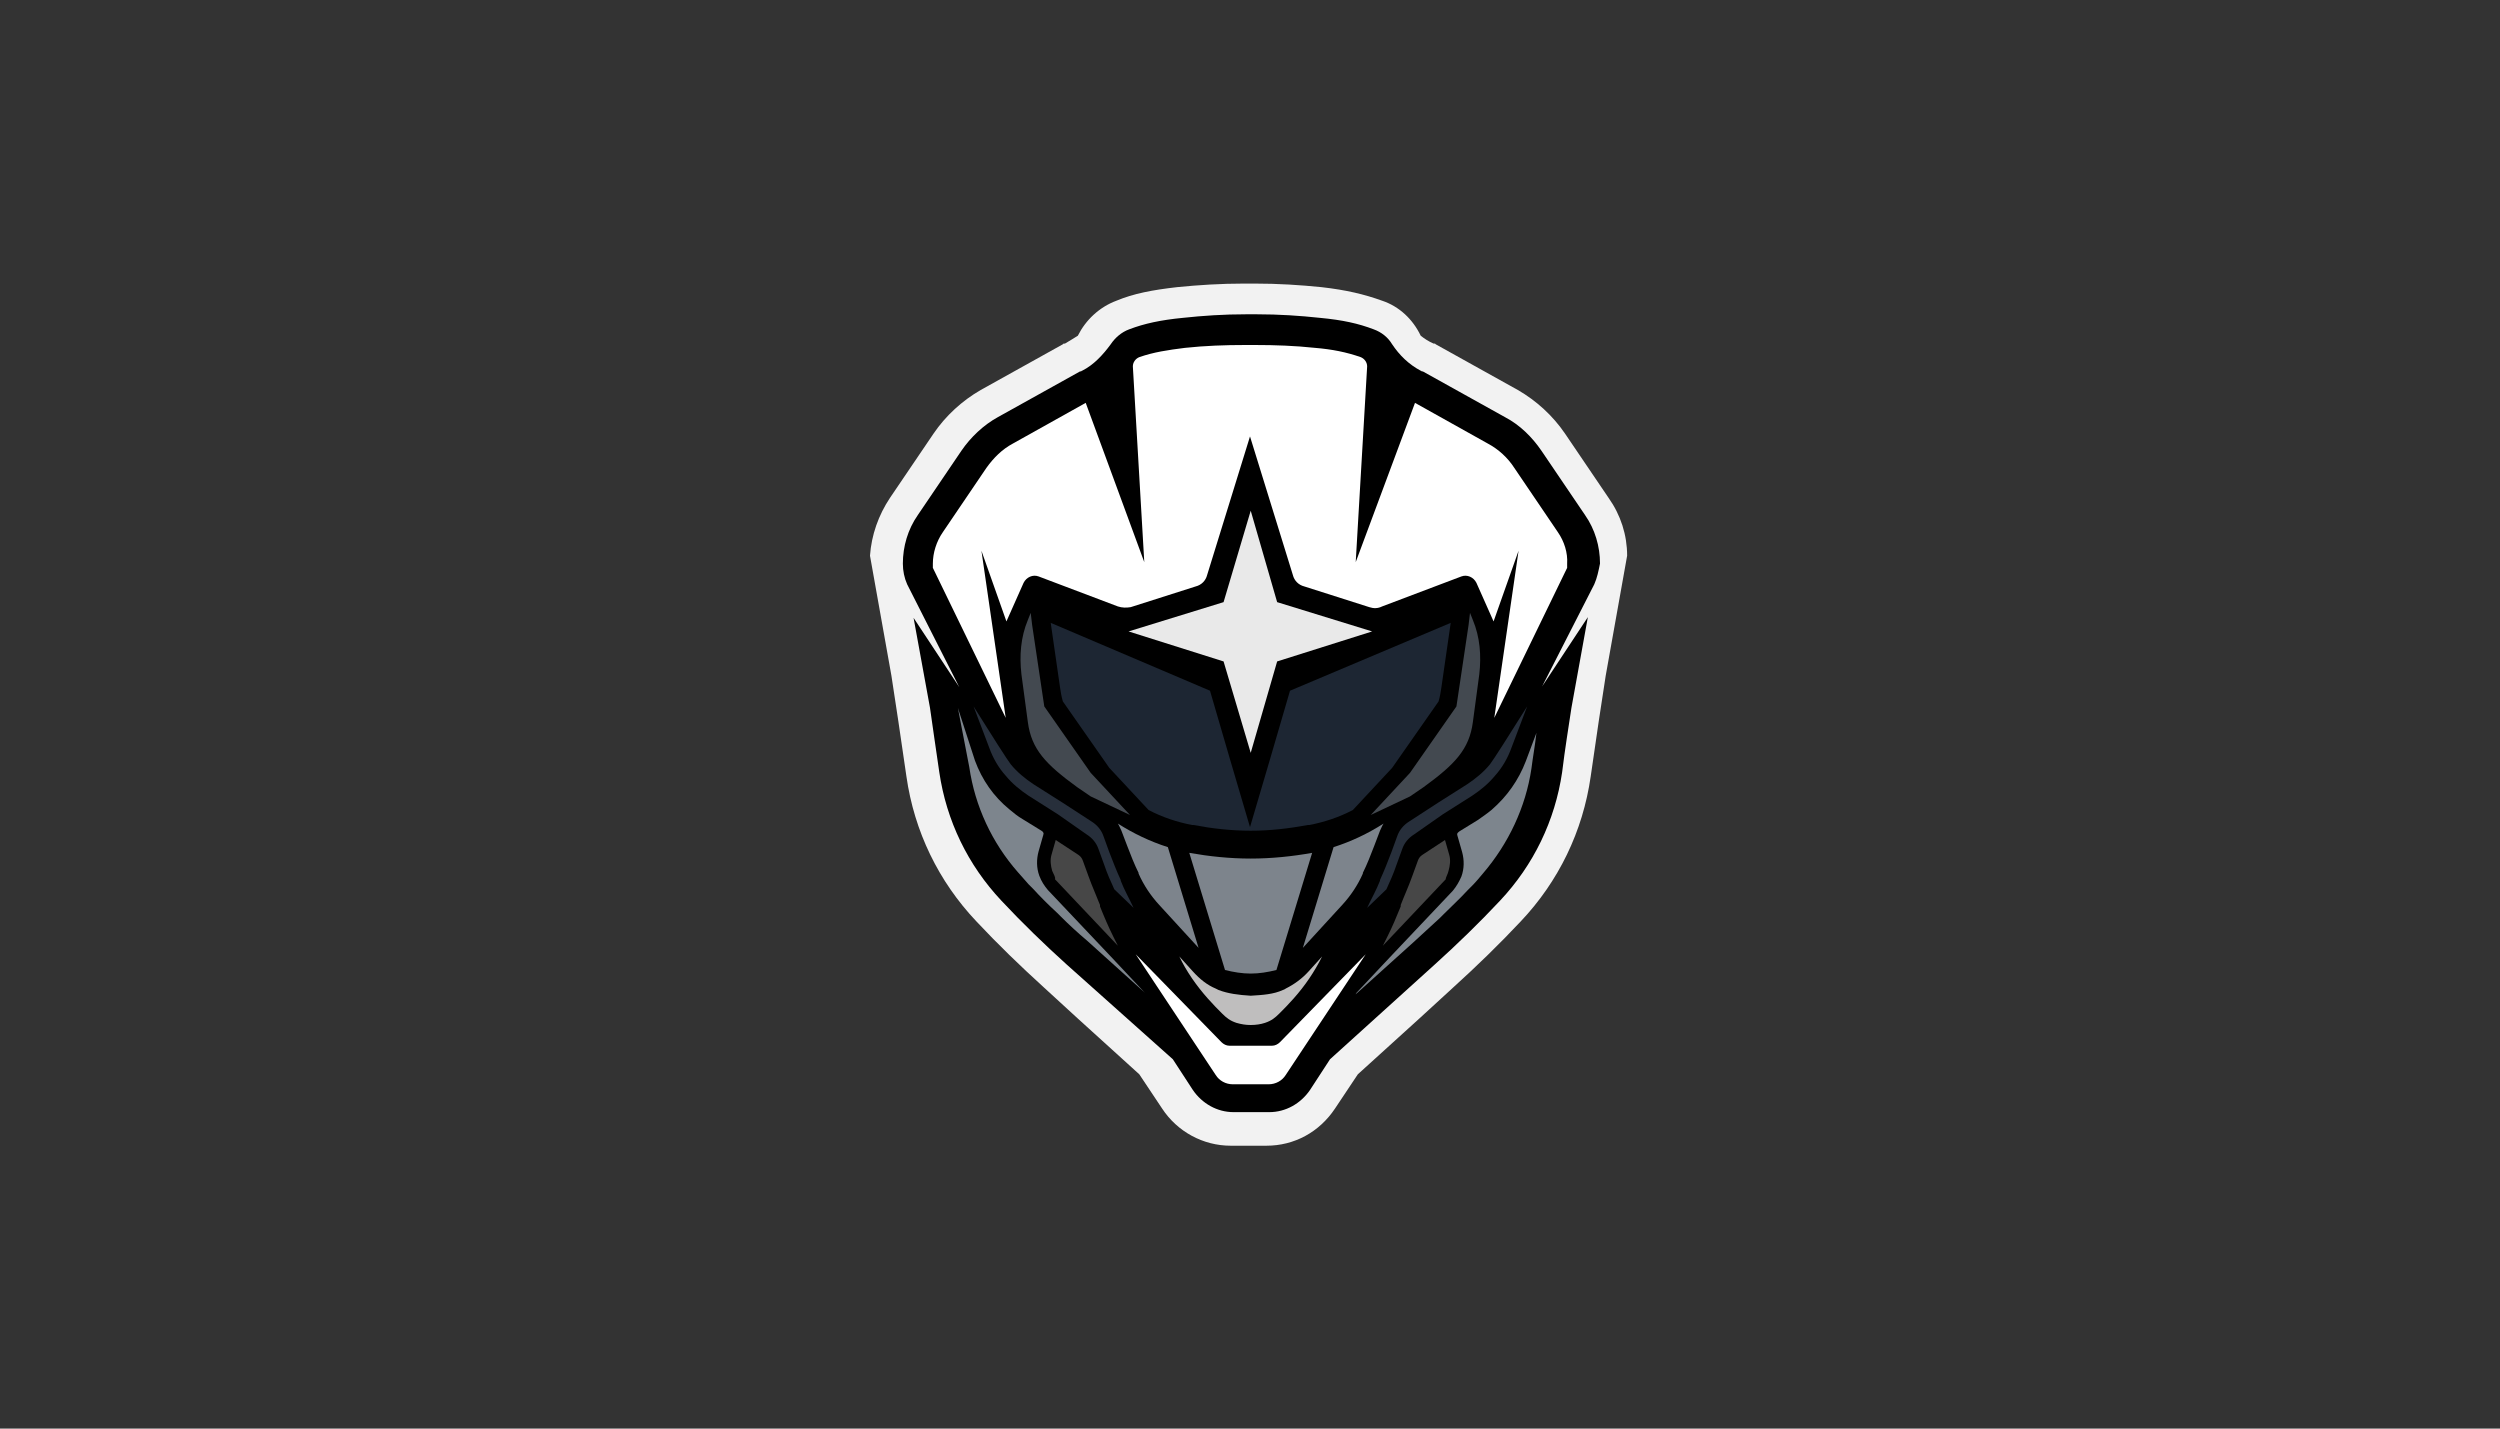<?xml version="1.0" encoding="utf-8"?>
<!-- Generator: Adobe Illustrator 24.0.1, SVG Export Plug-In . SVG Version: 6.00 Build 0)  -->
<svg version="1.1" xmlns="http://www.w3.org/2000/svg" xmlns:xlink="http://www.w3.org/1999/xlink" x="0px" y="0px"
	 viewBox="0 0 350 200" style="enable-background:new 0 0 350 200;" xml:space="preserve">
<rect x="0" y="0" width="350" height="200" fill="#333333" stroke="none"/>
<style type="text/css">
	.st0{fill:#7D858D;}
	.st1{fill:#F2F2F2;}
	.st2{fill:#FFFFFF;}
	.st3{fill:#474747;}
	.st4{fill:#434950;}
	.st5{fill:#7D848C;}
	.st6{fill:#272F3B;}
	.st7{fill:#BFBEBE;}
	.st8{fill:#1D2633;}
	.st9{fill:#E9E9E9;}
	.st10{display:none;}
	.st11{display:inline;}
	.st12{fill:#010101;}
	.st13{fill:#B7B7B7;}
	.st14{display:inline;fill:#7E858E;}
	.st15{display:inline;fill:#FFFFFF;}
	.st16{display:inline;fill:#474747;}
	.st17{display:inline;fill:#444A51;}
	.st18{display:inline;fill:#7E848D;}
	.st19{display:inline;fill:#272F3C;}
	.st20{display:inline;fill:#C0BEBE;}
	.st21{display:inline;fill:#1E2634;}
	.st22{display:inline;fill:#E9E8E9;}
	.st23{fill:#7D868E;}
	.st24{fill:#43494F;}
	.st25{fill:#BFBFBF;}
	.st26{fill:#EAEAEA;}
</style>
<g id="SFG_Helmet">
	<g>
		<path d="M177.6,156.6h-5c-2.6,0-5.1-1.3-6.5-3.5l-2.7-4.2l-14.7-13.2c-3.2-2.9-6.3-5.9-9.2-9c-4.8-5.1-7.9-11.5-9-18.5
			c-0.5-3.3-0.9-6.3-1.3-9l-3-17c-0.5-1.1-0.7-2.2-0.7-3.3c0-2.6,0.8-5.2,2.3-7.4l6.1-9c1.4-2.1,3.3-3.8,5.5-5L151,51
			c1.4-0.7,2.6-1.8,3.6-3.3c0.8-1.1,1.8-2,3.1-2.4c2.2-0.8,4.5-1.3,7.7-1.7c2.8-0.3,5.8-0.5,9-0.5h1.4c3.2,0,6.1,0.2,9,0.5
			c3.2,0.4,5.6,0.9,7.7,1.7c1.2,0.5,2.3,1.3,3.1,2.4c1,1.5,2.2,2.6,3.6,3.3l0.3,0.1l11.5,6.4c2.2,1.2,4.1,3,5.5,5l6.1,9
			c1.5,2.2,2.3,4.7,2.3,7.4c0,1.1-0.2,2.3-0.7,3.3l-0.1,0.1l-3,16.9c-0.4,2.7-0.8,5.7-1.3,8.9c-1,7-4.1,13.4-9,18.5
			c-2.9,3.1-6,6.1-9.2,9l-14.7,13.2l-2.8,4.2C182.7,155.3,180.2,156.6,177.6,156.6z"/>
		<path class="st0" d="M160.2,138.9l-4.7-5l-8.8-9.3c-0.5-0.6-0.9-1.2-1.2-2c-0.4-1.1-0.4-2.3-0.1-3.4l0.6-2.1c0,0,0.1-0.3,0.1-0.4
			c0-0.1-0.1-0.3-0.3-0.4l-2.6-1.6c-0.7-0.4-1.3-0.9-1.9-1.4c-2.2-1.8-3.8-4.1-4.8-6.8l-2.4-7.4l1.6,8.3c0.8,5.5,3.2,10.6,6.8,14.7
			c0.5,0.6,1,1.1,1.5,1.7c0.2,0.2,0.4,0.4,0.6,0.6c1.1,1.2,2.2,2.3,3.4,3.4c0.2,0.2,0.3,0.3,0.5,0.5c1.2,1.2,2.4,2.3,3.7,3.4
			l8.1,7.3C160.3,139,160.2,138.9,160.2,138.9z"/>
		<path class="st1" d="M225.2,69.7l-6.1-9c-1.7-2.5-4-4.6-6.6-6.1l-11.5-6.4l-0.1-0.1l-0.1,0l-0.1,0c-0.7-0.3-1.3-0.7-1.8-1.1
			c-1.1-2.3-3-4.1-5.4-4.9c-2.5-0.9-5-1.5-8.5-1.9c-3-0.3-6-0.5-9.4-0.5h-0.7h0h0h-0.7c-3.3,0-6.4,0.2-9.4,0.5
			c-3.5,0.4-6.1,0.9-8.5,1.9c-2.4,0.9-4.3,2.7-5.4,4.9c-0.5,0.3-1.1,0.7-1.8,1.1l-0.1,0l-0.1,0l-0.1,0.1l-11.5,6.4
			c-2.6,1.5-4.9,3.6-6.6,6.1l-6.1,9c-1.6,2.4-2.6,5.2-2.8,8.1l3,16.8c0.6,3.8,1.3,8.6,2.1,14.1c1.1,7.7,4.5,14.7,9.8,20.3
			c3,3.2,6.1,6.2,9.4,9.2l4.8,4.4l8.6,7.8l3.2,4.8c2.1,3.2,5.7,5.2,9.6,5.2h2.5h0h0h2.5c3.9,0,7.4-1.9,9.6-5.2l3.2-4.8l8.6-7.8
			l4.8-4.4c3.2-2.9,6.4-6,9.4-9.2c5.3-5.6,8.7-12.6,9.8-20.3c0.8-5.6,1.5-10.3,2.1-14.1l3-16.8C227.8,74.9,226.9,72.1,225.2,69.7z
			 M223.2,81.8l-7.3,14.3l6.4-9.7L220,99.1c-0.4,2.7-0.9,5.7-1.3,9c-1,6.8-4,13-8.7,18c-2.9,3.1-6,6.1-9.1,8.9l-14.7,13.3l-2.8,4.3
			c-1.3,1.9-3.4,3.1-5.7,3.1h-2.5h0h0h-2.5c-2.3,0-4.4-1.2-5.7-3.1l-2.8-4.3L149.3,135c-3.1-2.8-6.2-5.8-9.1-8.9
			c-4.7-5-7.7-11.2-8.7-18c-0.5-3.3-0.9-6.3-1.3-9l-2.3-12.6l6.4,9.7L127,81.8c-0.4-0.9-0.6-1.9-0.6-2.9c0-2.4,0.7-4.8,2.1-6.8
			l6.1-9c1.3-1.9,3.1-3.6,5.1-4.7l11.5-6.4l0.1,0c0.1,0,0.1-0.1,0.2-0.1c1.6-0.8,2.9-2.2,4-3.7c0.6-0.9,1.5-1.7,2.6-2.1
			c2.1-0.8,4.4-1.3,7.5-1.6c2.8-0.3,5.7-0.5,8.9-0.5h0.7h0h0h0.7c3.2,0,6.1,0.2,8.9,0.5c3.2,0.3,5.4,0.8,7.5,1.6
			c1.1,0.4,2,1.1,2.6,2.1c1,1.5,2.3,2.8,4,3.7c0.1,0,0.1,0.1,0.2,0.1l0.1,0l11.5,6.4c2.1,1.1,3.8,2.8,5.1,4.7l6.1,9
			c1.4,2,2.1,4.4,2.1,6.8C223.8,79.9,223.6,80.9,223.2,81.8z"/>
		<path class="st2" d="M179.2,145.9c-0.3,0.3-0.7,0.5-1.1,0.5h-3h0h0h-3c-0.4,0-0.8-0.2-1.1-0.5l-12-12.3l11.2,16.9
			c0.5,0.8,1.4,1.3,2.4,1.3h2.5h0h0h2.5c1,0,1.9-0.5,2.4-1.3l11.2-16.9L179.2,145.9z"/>
		<path class="st3" d="M147.3,121.9c-0.2-0.7-0.3-1.5-0.1-2.2l0.6-2.1l3.2,2.1c0.3,0.2,0.5,0.5,0.6,0.8l0.8,2.2
			c0.5,1.4,1.1,2.7,1.6,4l0,0.1c0,0,0,0,0,0.1c0.6,1.5,1.2,2.9,1.9,4.3l0.6,1.2l-8.8-9.3C147.8,122.8,147.5,122.4,147.3,121.9"/>
		<path class="st4" d="M158.2,114.1l-5.5-5.9l-6.5-9.3l-1.7-11.4l-0.2-1.7l-0.4,1c0,0,0,0,0,0c-1,2.4-1.2,5-0.9,7.6l0.9,6.7
			c0.5,3.8,2.5,5.9,6.9,9.1l1.9,1.3l0,0L158.2,114.1z"/>
		<path class="st5" d="M163.5,118.6c-2.5-0.8-4.8-1.9-7-3.3c0.2,0.3,0.3,0.6,0.5,1l0.8,2.1c0.5,1.3,1,2.6,1.6,3.8l0,0.1c0,0,0,0,0,0
			c0.7,1.6,1.7,3.1,2.9,4.4l3.3,3.6l2.2,2.4L163.5,118.6z"/>
		<path class="st6" d="M152.1,116.8c0.8,0.5,1.4,1.2,1.7,2.1l0.8,2.2c0.4,1.2,0.9,2.3,1.4,3.4l2.7,2.6c-0.6-1.3-1.3-2.5-1.8-3.8
			l0-0.1c-0.6-1.3-1.1-2.6-1.6-3.9l-0.8-2.2c-0.3-0.9-0.9-1.6-1.7-2.1l-4-2.6l-4.1-2.6c-1.2-0.8-2.3-1.7-3.2-2.8
			c-0.4-0.5-2.7-4.1-5.2-8.1l2.2,5.8c0.5,1.4,1.3,2.8,2.3,3.9c0.9,1.1,2,2,3.2,2.8l4.1,2.6L152.1,116.8z"/>
		<path class="st0" d="M213.6,106.6c-1,2.6-2.6,4.9-4.8,6.8c-0.6,0.5-1.2,0.9-1.9,1.4l-2.6,1.6c-0.1,0.1-0.3,0.2-0.3,0.4
			c0,0.1,0.1,0.4,0.1,0.4l0.6,2.1c0.3,1.1,0.3,2.3-0.1,3.4c-0.3,0.7-0.7,1.4-1.2,2l-8.8,9.3l-4.7,5c0,0.1-0.1,0.1-0.1,0.2l8.1-7.3
			c1.2-1.1,2.5-2.3,3.7-3.4c0.2-0.2,0.3-0.3,0.5-0.5c1.1-1.1,2.3-2.2,3.4-3.4c0.2-0.2,0.4-0.4,0.6-0.6c0.5-0.5,1-1.1,1.5-1.7
			c3.6-4.2,6-9.3,6.8-14.7c0.2-1.6,0.5-3.2,0.7-5L213.6,106.6z"/>
		<path class="st3" d="M202.8,121.9c0.2-0.7,0.3-1.5,0.1-2.2l-0.6-2.1l-3.2,2.1c-0.3,0.2-0.5,0.5-0.6,0.8l-0.8,2.2
			c-0.5,1.4-1.1,2.7-1.6,4l0,0.1c0,0,0,0,0,0.1c-0.6,1.5-1.2,2.9-1.9,4.3l-0.6,1.2l8.8-9.3C202.4,122.8,202.7,122.4,202.8,121.9"/>
		<path class="st4" d="M191.9,114.1l5.5-5.9l6.5-9.3l1.7-11.4l0.2-1.7l0.4,1c0,0,0,0,0,0c1,2.4,1.2,5,0.9,7.6l-0.9,6.7
			c-0.5,3.8-2.5,5.9-6.9,9.1l-1.9,1.3l0,0L191.9,114.1z"/>
		<path class="st5" d="M186.7,118.6c2.5-0.8,4.8-1.9,7-3.3c-0.2,0.3-0.3,0.6-0.5,1l-0.8,2.1c-0.5,1.3-1,2.6-1.6,3.8l0,0.1
			c0,0,0,0,0,0c-0.7,1.6-1.7,3.1-2.9,4.4l-3.3,3.6l-2.2,2.4L186.7,118.6z"/>
		<path class="st6" d="M198,116.8c-0.8,0.5-1.4,1.2-1.7,2.1l-0.8,2.2c-0.4,1.2-0.9,2.3-1.4,3.4l-2.7,2.6c0.6-1.3,1.3-2.5,1.8-3.8
			l0-0.1c0.6-1.3,1.1-2.6,1.6-3.9l0.8-2.2c0.3-0.9,0.9-1.6,1.7-2.1l4-2.6l4.1-2.6c1.2-0.8,2.3-1.7,3.2-2.8c0.4-0.5,2.7-4.1,5.2-8.1
			l-2.2,5.8c-0.5,1.4-1.3,2.8-2.3,3.9c-0.9,1.1-2,2-3.2,2.8l-4.1,2.6L198,116.8z"/>
		<path class="st7" d="M183.2,136c-0.9,1-2,1.8-3.2,2.4c-0.1,0.1-0.4,0.2-0.4,0.2l0,0l0,0c-1.3,0.6-2.8,0.7-4.5,0.8c0,0,0,0,0,0
			c0,0,0,0,0,0c-1.7-0.1-3.2-0.3-4.5-0.8l0,0l0,0c0,0-0.2-0.1-0.4-0.2c-1.2-0.5-2.2-1.3-3.2-2.4l-1.9-2.1c1,2.1,2.4,4.1,4,5.9
			c0.7,0.8,1.4,1.5,2,2.1c0.6,0.6,1.1,1,2,1.3c0.7,0.2,1.3,0.3,2,0.3c0,0,0,0,0,0c0,0,0,0,0,0c0.7,0,1.4-0.1,2-0.3
			c0.9-0.3,1.4-0.7,2-1.3c0.6-0.6,1.3-1.3,2-2.1c1.6-1.8,2.9-3.7,4-5.9L183.2,136z"/>
		<path class="st5" d="M175.1,120.2c-2.9,0-5.8-0.3-8.6-0.8l5,16.4c0,0,0,0,0,0c1.2,0.3,2.4,0.5,3.6,0.5c1.2,0,2.4-0.2,3.6-0.5
			c0,0,0,0,0,0l5-16.4C180.9,119.9,178,120.2,175.1,120.2z"/>
		<path class="st8" d="M180.6,96.7l-2.8,9.6l-2.8,9.5l0,0l0,0l-2.8-9.5l-2.8-9.6l-22.3-9.5l1.3,9c0.1,0.7,0.2,1.3,0.4,2l6.5,9.3
			l5.5,5.9c1.9,1,4,1.7,6.1,2.1l0.2,0c2.6,0.5,5.3,0.8,8,0.8c2.7,0,5.3-0.3,8-0.8l0.2,0c2.1-0.4,4.2-1.1,6.1-2.1l5.5-5.9l6.5-9.3
			c0.2-0.7,0.3-1.3,0.4-2l1.3-9L180.6,96.7z"/>
		<polygon class="st9" points="178.8,84.3 175.1,71.5 175.1,71.5 175.1,71.5 171.3,84.3 158,88.4 171.3,92.6 175.1,105.4 
			175.1,105.4 175.1,105.4 178.8,92.6 192.1,88.4 		"/>
		<path class="st2" d="M218.1,74.5l-6.1-9c-0.9-1.4-2.2-2.6-3.7-3.4l-10.2-5.7l0,0l-8.3,22.3l1.6-27.4c0-0.6-0.4-1.1-0.9-1.3
			c-2-0.7-4-1.1-6.4-1.3c-2.8-0.3-5.6-0.4-8.4-0.4h-0.7h0h0h-0.7c-2.8,0-5.6,0.1-8.4,0.4c-2.4,0.3-4.4,0.6-6.4,1.3
			c-0.5,0.2-0.9,0.7-0.9,1.3l1.6,27.4L152,56.4l-10.2,5.7c-1.5,0.8-2.7,2-3.7,3.4l-6.1,9c-0.9,1.3-1.4,2.9-1.4,4.4v0.6l10.2,21
			l-3.4-23.4l3.5,9.9l2.4-5.4c0.4-0.8,1.3-1.2,2.1-0.9l11.1,4.2c0.6,0.2,1.2,0.2,1.8,0.1l9.1-2.9c0.8-0.2,1.4-0.8,1.6-1.6l6-19.4
			l0,0l0,0l6,19.4c0.2,0.8,0.8,1.4,1.6,1.6l9.1,2.9c0.6,0.2,1.2,0.2,1.8-0.1l11.1-4.2c0.8-0.3,1.7,0.1,2.1,0.9l2.4,5.4l3.5-9.9
			l-3.4,23.4l10.2-21v-0.6C219.5,77.4,219,75.8,218.1,74.5z"/>
	</g>
</g>
<g id="SFG_Logo_-_Small_-_Full_Text" class="st10">
	<g class="st11">
		<g>
			<path class="st12" d="M277.3,79 M92.2,76.7l-23,46.6h188.7l23-46.6H92.2z"/>
			<path class="st13" d="M257.5,122.8H70l22.5-45.6H280L257.5,122.8z M90.6,74.1l-25.7,51.9h194.5l25.6-51.9H90.6z"/>
		</g>
		<path class="st12" d="M147.1,83.8l-2.9-4.4c-0.8-1.2-1.9-2.2-3.2-2.9c0,0-6.3-3.6-6.6-3.7c-0.5-1.1-1.5-2-2.6-2.4
			c-1.2-0.5-2.4-0.7-4.1-0.9c-1.5-0.1-2.9-0.2-4.5-0.2h-0.6c-1.6,0-3.1,0.1-4.5,0.2c-1.7,0.2-2.9,0.5-4.1,0.9
			c-1.1,0.4-2.1,1.3-2.6,2.4c-0.2,0.1-6.5,3.7-6.5,3.7c-1.3,0.7-2.4,1.7-3.2,2.9l-2.9,4.4c-0.8,1.2-1.2,2.5-1.3,3.9l1.5,8.1
			c0.3,1.8,0.6,4.2,1,6.9c0.5,3.7,2.2,7.1,4.8,9.8c1.5,1.5,3,3,4.5,4.4l2.3,2.1l4.1,3.8l1.5,2.3c1,1.6,2.8,2.5,4.6,2.5h2.4
			c1.9,0,3.6-0.9,4.6-2.5l1.5-2.3l4.1-3.8l2.3-2.1c1.6-1.4,3.1-2.9,4.5-4.4c2.6-2.7,4.2-6.1,4.8-9.8c0.4-2.7,0.7-5,1-6.9l1.5-8.1
			C148.3,86.3,147.8,85,147.1,83.8z"/>
		<path class="st13" d="M130.4,122.8l-0.2,0.2l-1.5,2.3c-1,1.6-2.8,2.5-4.6,2.5h-2.4c-1.9,0-3.6-1-4.6-2.5l-1.5-2.3l-0.2-0.2h-4.7
			l2.5,2.2l1.3,2c1.6,2.5,4.3,3.9,7.3,3.9h2.4c3,0,5.7-1.5,7.3-4l1.3-2l2.5-2.2H130.4z"/>
		<path class="st13" d="M98.9,97.6c-0.1-0.6-0.2-1.2-0.3-1.7l-1.5-8.1c0.1-1.4,0.6-2.8,1.3-3.9l2.9-4.4c0.8-1.2,1.9-2.2,3.2-2.9
			c0,0,6.3-3.6,6.5-3.7c0.5-1.1,1.5-2,2.6-2.4c1.2-0.5,2.4-0.7,4.1-0.9c1.5-0.2,2.9-0.2,4.5-0.2h0.6c1.6,0,3.1,0.1,4.5,0.2
			c1.7,0.2,2.9,0.5,4.1,0.9c1.2,0.4,2.1,1.3,2.6,2.4c0.2,0.1,6.6,3.7,6.6,3.7c1.3,0.7,2.4,1.7,3.2,2.9l2.9,4.4
			c0.8,1.2,1.2,2.5,1.4,3.9l-1.5,8.1c-0.1,0.4-0.1,0.9-0.2,1.3l0-0.1l4.6-8.5l0.1-0.4l0.1-0.4l0-0.4c-0.2-1.9-0.8-3.8-1.9-5.4
			l-2.9-4.4c-1.1-1.6-2.6-3-4.3-3.9c-1.8-1-4.5-2.6-5.8-3.3c-0.9-1.4-2.3-2.5-3.8-3.1c-1.4-0.5-2.8-0.8-4.9-1.1l0,0l0,0
			c-1.9-0.2-3.4-0.3-4.8-0.3h-0.6c-1.8,0-3.4,0.1-4.9,0.3c-1.9,0.2-3.4,0.5-4.9,1.1c-1.5,0.6-2.9,1.7-3.8,3c-1.2,0.7-4,2.3-5.8,3.3
			c-1.7,0.9-3.1,2.3-4.2,3.9l-2.9,4.4c-1.1,1.6-1.7,3.5-1.9,5.5l0,0.4l0.1,0.4l0.1,0.6l4.5,8.2L98.9,97.6z"/>
	</g>
	<g id="GAMING_5_" class="st11">
		<path class="st2" d="M161.7,109v-2.2h4.7v5c0,1.1-0.5,2-2.2,2h-5c-1.6,0-2.2-0.9-2.2-2v-8.1c0-1.1,0.5-2,2.2-2h5
			c1.6,0,2.2,0.9,2.2,2v1.2l-2.5,0.5v-1.4h-4.4v7.7h4.4V109H161.7z"/>
		<path class="st2" d="M174.4,111.4h-4l-0.8,2.3h-2.4l4.2-12.2h2.2l4.2,12.2h-2.6L174.4,111.4z M172.8,106.3l-0.4-1.3l0,0l-0.4,1.3
			l-0.9,2.9h2.6L172.8,106.3z"/>
		<path class="st2" d="M181.4,101.6l3.4,6.4l3.4-6.4h2.2v12.2H188v-7l0,0l-3,5.4h-0.6l-2.9-5.4l0,0v7h-2.5v-12.2H181.4z"/>
		<path class="st2" d="M195.3,113.7h-2.6v-12.2h2.6V113.7z"/>
		<path class="st2" d="M199.9,101.6l4.4,7.1l0,0v-7.1h2.4v12.2h-2l-4.7-7.5l0,0v7.5h-2.5v-12.2H199.9z"/>
		<path class="st2" d="M213.8,109v-2.2h4.7v5c0,1.1-0.5,2-2.2,2h-5c-1.6,0-2.2-0.9-2.2-2v-8.1c0-1.1,0.5-2,2.2-2h5
			c1.6,0,2.2,0.9,2.2,2v1.2l-2.5,0.5v-1.4h-4.4v7.7h4.4V109H213.8z"/>
	</g>
	<g class="st11">
		<path class="st2" d="M159.9,90.2c0,0.6,0.2,0.8,0.8,0.8l3,0.1c1.6,0.1,2.2,0.9,2.2,2v3.2c0,1.1-0.5,2-2.2,2h-4.6
			c-1.6,0-2.2-0.9-2.2-2v-1.2l2.5-0.5v0.9c0,0.3,0.3,0.6,0.6,0.6h2.7c0.3,0,0.6-0.3,0.6-0.6v-1.4c0-0.6-0.2-0.7-0.8-0.8l-3-0.1
			c-1.6-0.1-2.2-0.9-2.2-2v-3c0-1.1,0.5-2,2.2-2h4.1c1.6,0,2.2,0.9,2.2,2v1.1l-2.5,0.5v-0.8c0-0.3-0.3-0.6-0.6-0.6h-2.3
			c-0.3,0-0.6,0.3-0.6,0.6V90.2z"/>
		<path class="st2" d="M176.5,91.9c0,1.1-0.5,2-2.2,2h-3.8v4.6H168V86.3h6.4c1.6,0,2.2,0.9,2.2,2V91.9z M170.5,88.5v3.1h2.9
			c0.3,0,0.6-0.3,0.6-0.6v-2c0-0.3-0.3-0.6-0.6-0.6H170.5z"/>
		<path class="st2" d="M183.3,96.1h-4l-0.8,2.3h-2.4l4.2-12.2h2.2l4.2,12.2h-2.6L183.3,96.1z M181.8,91l-0.4-1.3l0,0L181,91
			l-0.9,2.9h2.6L181.8,91z"/>
		<path class="st2" d="M187.9,88.3c0-1.1,0.5-2,2.2-2h4.4c1.6,0,2.2,0.9,2.2,2V90l-2.5,0.5v-2h-3.7v7.7h3.7v-2.3l2.5,0.5v2.1
			c0,1.1-0.5,2-2.2,2h-4.4c-1.6,0-2.2-0.9-2.2-2V88.3z"/>
		<path class="st2" d="M198.5,98.5V86.3h7.6v2.2h-5v2.6h3.1v2.3h-3.1v2.7h5.3v2.2H198.5z"/>
		<path class="st2" d="M212,98.5V86.3h7.4v2.2h-4.8v2.6h3.1v2.3h-3.1v5H212z"/>
		<path class="st2" d="M230.3,96.4c0,1.1-0.5,2-2.2,2H223c-1.6,0-2.2-0.9-2.2-2v-8.1c0-1.1,0.5-2,2.2-2h5.2c1.6,0,2.2,0.9,2.2,2
			V96.4z M227.8,88.5h-4.4v7.7h4.4V88.5z"/>
		<path class="st2" d="M239.1,86.3c1.6,0,2.2,0.9,2.2,2v3.5c0,1.1-0.5,2-2.2,2h-0.3l3.2,4.7h-3l-3-4.7h-0.9v4.7h-2.6V86.3
			L239.1,86.3L239.1,86.3z M235.1,91.6h3c0.3,0,0.6-0.3,0.6-0.6v-1.9c0-0.3-0.3-0.6-0.6-0.6h-3V91.6z"/>
		<path class="st2" d="M243.3,88.3c0-1.1,0.5-2,2.2-2h4.4c1.6,0,2.2,0.9,2.2,2V90l-2.5,0.5v-2h-3.7v7.7h3.7v-2.3l2.5,0.5v2.1
			c0,1.1-0.5,2-2.2,2h-4.4c-1.6,0-2.2-0.9-2.2-2V88.3z"/>
		<path class="st2" d="M253.9,98.5V86.3h7.6v2.2h-5v2.6h3.1v2.3h-3.1v2.7h5.3v2.2H253.9z"/>
	</g>
	<path class="st14" d="M115.3,117.7l-2.3-2.5l-4.3-4.6c-0.3-0.3-0.5-0.6-0.6-1c-0.2-0.5-0.2-1.1,0-1.7l0.3-1c0,0,0-0.1,0-0.2
		c0-0.1-0.1-0.1-0.1-0.2l-1.3-0.8c-0.3-0.2-0.7-0.4-0.9-0.7c-1.1-0.9-1.9-2.1-2.3-3.4l-1.2-3.6l0.8,4.1c0.4,2.7,1.6,5.2,3.4,7.3
		c0.3,0.3,0.5,0.5,0.8,0.8c0.1,0.1,0.2,0.2,0.3,0.3c0.5,0.6,1.1,1.1,1.7,1.7c0.1,0.1,0.2,0.1,0.3,0.2c0.6,0.6,1.2,1.2,1.8,1.7l4,3.6
		C115.4,117.8,115.3,117.7,115.3,117.7z"/>
	<path class="st15" d="M124.8,121.1c-0.1,0.1-0.3,0.3-0.5,0.3h-1.5l0,0l0,0h-1.5c-0.2,0-0.4-0.1-0.5-0.3l-6-6.1l5.5,8.3
		c0.3,0.4,0.7,0.7,1.2,0.7h1.2l0,0l0,0h1.2c0.5,0,0.9-0.3,1.2-0.7l5.5-8.3L124.8,121.1z"/>
	<path class="st16" d="M109,109.3c-0.1-0.4-0.1-0.7,0-1.1l0.3-1l1.6,1c0.1,0.1,0.3,0.2,0.3,0.4l0.4,1.1c0.3,0.7,0.5,1.3,0.8,2l0,0v0
		c0.3,0.7,0.6,1.4,1,2.1l0.3,0.6l-4.3-4.6C109.2,109.7,109.1,109.5,109,109.3"/>
	<path class="st17" d="M114.4,105.4l-2.7-2.9l-3.2-4.6l-0.8-5.6l-0.1-0.9l-0.2,0.5c0,0,0,0,0,0c-0.5,1.2-0.6,2.5-0.4,3.8l0.4,3.3
		c0.3,1.9,1.3,2.9,3.4,4.5l0.9,0.7l0,0L114.4,105.4z"/>
	<path class="st18" d="M117,107.6c-1.2-0.4-2.4-0.9-3.4-1.6c0.1,0.1,0.2,0.3,0.2,0.5l0.4,1c0.3,0.7,0.5,1.3,0.8,1.9l0,0.1l0,0
		c0.4,0.8,0.8,1.5,1.4,2.2l1.6,1.8l1.1,1.2L117,107.6z"/>
	<path class="st19" d="M111.4,106.8c0.4,0.3,0.7,0.6,0.8,1l0.4,1.1c0.2,0.6,0.4,1.2,0.7,1.7l1.3,1.3c-0.3-0.6-0.6-1.2-0.9-1.8l0,0
		c-0.3-0.7-0.5-1.3-0.8-1.9l-0.4-1.1c-0.1-0.4-0.4-0.8-0.8-1l-2-1.3l-2-1.3c-0.6-0.4-1.1-0.8-1.6-1.4c-0.2-0.3-1.3-2-2.6-4l1.1,2.9
		c0.3,0.7,0.7,1.4,1.1,2c0.4,0.5,1,1,1.6,1.4l2,1.3L111.4,106.8z"/>
	<path class="st14" d="M141.8,101.7c-0.5,1.3-1.3,2.4-2.3,3.4c-0.3,0.3-0.6,0.5-0.9,0.7l-1.3,0.8c-0.1,0-0.1,0.1-0.1,0.2
		s0,0.2,0,0.2l0.3,1c0.1,0.5,0.1,1.1,0,1.7c-0.1,0.4-0.3,0.7-0.6,1l-4.3,4.6l-2.3,2.5c0,0,0,0.1-0.1,0.1l4-3.6
		c0.6-0.5,1.2-1.1,1.8-1.7c0.1-0.1,0.2-0.1,0.3-0.2c0.6-0.5,1.1-1.1,1.7-1.7c0.1-0.1,0.2-0.2,0.3-0.3c0.3-0.3,0.5-0.5,0.8-0.8
		c1.8-2.1,2.9-4.6,3.4-7.3c0.1-0.8,0.3-1.6,0.4-2.5L141.8,101.7z"/>
	<path class="st16" d="M136.5,109.3c0.1-0.4,0.1-0.7,0-1.1l-0.3-1l-1.6,1c-0.1,0.1-0.3,0.2-0.3,0.4l-0.4,1.1c-0.3,0.7-0.5,1.3-0.8,2
		l0,0v0c-0.3,0.7-0.6,1.4-1,2.1l-0.3,0.6l4.3-4.6C136.2,109.7,136.4,109.5,136.5,109.3"/>
	<path class="st17" d="M131.1,105.4l2.7-2.9l3.2-4.6l0.8-5.6l0.1-0.9l0.2,0.5c0,0,0,0,0,0c0.5,1.2,0.6,2.5,0.4,3.8l-0.4,3.3
		c-0.3,1.9-1.3,2.9-3.4,4.5l-0.9,0.7l0,0L131.1,105.4z"/>
	<path class="st18" d="M128.5,107.6c1.2-0.4,2.4-0.9,3.4-1.6c-0.1,0.1-0.2,0.3-0.2,0.5l-0.4,1c-0.3,0.7-0.5,1.3-0.8,1.9l0,0.1l0,0
		c-0.4,0.8-0.8,1.5-1.4,2.2l-1.6,1.8l-1.1,1.2L128.5,107.6z"/>
	<path class="st19" d="M134.1,106.8c-0.4,0.3-0.7,0.6-0.8,1l-0.4,1.1c-0.2,0.6-0.4,1.2-0.7,1.7l-1.3,1.3c0.3-0.6,0.6-1.2,0.9-1.8
		l0,0c0.3-0.7,0.5-1.3,0.8-1.9l0.4-1.1c0.1-0.4,0.4-0.8,0.8-1l2-1.3l2-1.3c0.6-0.4,1.1-0.8,1.6-1.4c0.2-0.3,1.3-2,2.6-4l-1.1,2.9
		c-0.3,0.7-0.7,1.4-1.1,2c-0.4,0.5-1,1-1.6,1.4l-2,1.3L134.1,106.8z"/>
	<path class="st20" d="M126.7,116.3c-0.5,0.5-1,0.9-1.6,1.2c-0.1,0-0.2,0.1-0.2,0.1l0,0l0,0c-0.7,0.3-1.4,0.4-2.2,0.4l0,0l0,0
		c-0.9,0-1.6-0.1-2.2-0.4l0,0l0,0c0,0-0.1,0-0.2-0.1c-0.6-0.3-1.1-0.7-1.6-1.2l-0.9-1c0.5,1,1.2,2.1,2,2.9c0.4,0.4,0.7,0.7,1,1
		c0.3,0.3,0.5,0.5,1,0.6c0.3,0.1,0.7,0.1,1,0.2l0,0l0,0c0.3,0,0.7-0.1,1-0.2c0.4-0.1,0.7-0.3,1-0.6c0.3-0.3,0.7-0.7,1-1
		c0.8-0.9,1.4-1.8,2-2.9L126.7,116.3z"/>
	<path class="st18" d="M122.7,108.4c-1.4,0-2.9-0.1-4.3-0.4l2.5,8.1c0,0,0,0,0,0c0.6,0.1,1.2,0.2,1.8,0.2c0.6,0,1.2-0.1,1.8-0.2
		c0,0,0,0,0,0l2.5-8.1C125.6,108.3,124.2,108.4,122.7,108.4z"/>
	<path class="st21" d="M125.5,96.8l-1.4,4.7l-1.4,4.7l0,0l0,0l-1.4-4.7l-1.4-4.7l-11.1-4.7l0.7,4.4c0,0.3,0.1,0.7,0.2,1l3.2,4.6
		l2.7,2.9c0.9,0.5,2,0.8,3,1h0.1c1.3,0.3,2.6,0.4,3.9,0.4c1.3,0,2.6-0.1,3.9-0.4h0.1c1-0.2,2.1-0.6,3-1l2.7-2.9l3.2-4.6
		c0.1-0.3,0.1-0.7,0.2-1l0.7-4.4L125.5,96.8z"/>
	<polygon class="st22" points="124.6,90.7 122.7,84.3 122.7,84.3 122.7,84.3 120.9,90.7 114.3,92.7 120.9,94.8 122.7,101.1 
		122.7,101.1 122.7,101.1 124.6,94.8 131.1,92.7 	"/>
	<path class="st15" d="M144,85.8l-3-4.4c-0.5-0.7-1.1-1.3-1.8-1.7l-5.1-2.8l0,0l-4.1,11.1l0.8-13.6c0-0.3-0.2-0.5-0.4-0.7
		c-1-0.4-2-0.5-3.2-0.7c-1.4-0.1-2.8-0.2-4.2-0.2h-0.4l0,0l0,0h-0.4c-1.4,0-2.8,0.1-4.2,0.2c-1.2,0.1-2.2,0.3-3.2,0.7
		c-0.3,0.1-0.4,0.4-0.4,0.7l0.8,13.6l-4.1-11.1l-5.1,2.8c-0.7,0.4-1.3,1-1.8,1.7l-3,4.4c-0.4,0.7-0.7,1.4-0.7,2.2v0.3l5,10.4
		l-1.7-11.6l1.7,4.9l1.2-2.7c0.2-0.4,0.7-0.6,1-0.4l5.5,2.1c0.3,0.1,0.6,0.1,0.9,0l4.5-1.4c0.4-0.1,0.7-0.4,0.8-0.8l3-9.6l0,0l0,0
		l3,9.6c0.1,0.4,0.4,0.7,0.8,0.8L131,91c0.3,0.1,0.6,0.1,0.9,0l5.5-2.1c0.4-0.1,0.9,0,1,0.4l1.2,2.7l1.7-4.9l-1.7,11.6l5-10.4V88
		C144.7,87.2,144.4,86.5,144,85.8z"/>
</g>
<g id="SFG_Logo_-_Small_-_Acroynm" class="st10">
	<g class="st11">
		<path d="M272.9,76.7H100.2l-23,46.6h172.8L272.9,76.7L272.9,76.7z"/>
		<path class="st13" d="M272.1,77.2l-22.5,45.6H77.9l22.5-45.6H272.1 M277.2,74.1H98.5l-25.7,51.9h178.7L277.2,74.1L277.2,74.1z"/>
		<path class="st12" d="M154.9,83.8l-2.9-4.4c-0.8-1.2-1.9-2.2-3.2-2.9c0,0-6.3-3.6-6.6-3.7c-0.5-1.1-1.5-2-2.6-2.4
			c-1.2-0.5-2.4-0.7-4.1-0.9c-1.5-0.1-2.9-0.2-4.5-0.2h-0.6c-1.6,0-3.1,0.1-4.5,0.2c-1.7,0.2-2.9,0.5-4.1,0.9
			c-1.1,0.4-2.1,1.3-2.6,2.4c-0.2,0.1-6.5,3.7-6.5,3.7c-1.3,0.7-2.4,1.7-3.2,2.9l-2.9,4.4c-0.8,1.2-1.2,2.5-1.3,3.9l1.5,8.1
			c0.3,1.8,0.6,4.2,1,6.9c0.5,3.7,2.2,7.1,4.8,9.8c1.5,1.5,3,3,4.5,4.4l2.3,2.1l4.1,3.8l1.5,2.3c1,1.6,2.8,2.5,4.6,2.5h2.4
			c1.9,0,3.6-0.9,4.6-2.5l1.5-2.3l4.1-3.8l2.3-2.1c1.6-1.4,3.1-2.9,4.5-4.4c2.6-2.7,4.2-6.1,4.8-9.8c0.4-2.7,0.7-5,1-6.9l1.5-8.1
			C156.1,86.3,155.6,85,154.9,83.8z"/>
		<path class="st13" d="M138.2,122.8L138,123l-1.5,2.3c-1,1.6-2.8,2.5-4.6,2.5h-2.4c-1.9,0-3.6-1-4.6-2.5l-1.5-2.3l-0.2-0.2h-4.7
			l2.5,2.2l1.3,2c1.6,2.5,4.3,3.9,7.3,3.9h2.4c3,0,5.7-1.5,7.3-4l1.3-2l2.5-2.2H138.2z"/>
		<path class="st13" d="M106.7,97.6c-0.1-0.6-0.2-1.2-0.3-1.7l-1.5-8.1c0.1-1.4,0.6-2.8,1.3-3.9l2.9-4.4c0.8-1.2,1.9-2.2,3.2-2.9
			c0,0,6.3-3.6,6.5-3.7c0.5-1.1,1.5-2,2.6-2.4c1.2-0.5,2.4-0.7,4.1-0.9c1.5-0.2,2.9-0.2,4.5-0.2h0.6c1.6,0,3.1,0.1,4.5,0.2
			c1.7,0.2,2.9,0.5,4.1,0.9c1.2,0.4,2.1,1.3,2.6,2.4c0.2,0.1,6.6,3.7,6.6,3.7c1.3,0.7,2.4,1.7,3.2,2.9l2.9,4.4
			c0.8,1.2,1.2,2.5,1.4,3.9l-1.5,8.1c-0.1,0.4-0.1,0.9-0.2,1.3l0-0.1l4.6-8.5l0.1-0.4l0.1-0.4l0-0.4c-0.2-1.9-0.8-3.8-1.9-5.4
			l-2.9-4.4c-1.1-1.6-2.6-3-4.3-3.9c-1.8-1-4.5-2.6-5.8-3.3c-0.9-1.4-2.3-2.5-3.8-3.1c-1.4-0.5-2.8-0.8-4.9-1.1l0,0l0,0
			c-1.9-0.2-3.4-0.3-4.8-0.3h-0.6c-1.8,0-3.4,0.1-4.9,0.3c-1.9,0.2-3.4,0.5-4.9,1.1c-1.5,0.6-2.9,1.7-3.8,3c-1.2,0.7-4,2.3-5.8,3.3
			c-1.7,0.9-3.1,2.3-4.2,3.9l-2.9,4.4c-1.1,1.6-1.7,3.5-1.9,5.5l0,0.4l0.1,0.4l0.1,0.6l4.5,8.2L106.7,97.6z"/>
	</g>
	<path class="st14" d="M123.2,117.7l-2.3-2.5l-4.3-4.6c-0.3-0.3-0.5-0.6-0.6-1c-0.2-0.5-0.2-1.1,0-1.7l0.3-1c0,0,0-0.1,0-0.2
		s-0.1-0.1-0.1-0.2l-1.3-0.8c-0.3-0.2-0.7-0.4-0.9-0.7c-1.1-0.9-1.9-2.1-2.3-3.4l-1.2-3.6l0.8,4.1c0.4,2.7,1.6,5.2,3.4,7.3
		c0.3,0.3,0.5,0.5,0.8,0.8c0.1,0.1,0.2,0.2,0.3,0.3c0.5,0.6,1.1,1.1,1.7,1.7c0.1,0.1,0.2,0.1,0.3,0.2c0.6,0.6,1.2,1.2,1.8,1.7l4,3.6
		C123.2,117.8,123.2,117.7,123.2,117.7z"/>
	<path class="st15" d="M132.6,121.1c-0.1,0.1-0.3,0.3-0.5,0.3h-1.5l0,0l0,0h-1.5c-0.2,0-0.4-0.1-0.5-0.3l-6-6.1l5.5,8.3
		c0.3,0.4,0.7,0.7,1.2,0.7h1.2l0,0l0,0h1.2c0.5,0,0.9-0.3,1.2-0.7l5.5-8.3L132.6,121.1z"/>
	<path class="st16" d="M116.8,109.3c-0.1-0.4-0.1-0.7,0-1.1l0.3-1l1.6,1c0.1,0.1,0.3,0.2,0.3,0.4l0.4,1.1c0.3,0.7,0.5,1.3,0.8,2l0,0
		v0c0.3,0.7,0.6,1.4,1,2.1l0.3,0.6l-4.3-4.6C117,109.7,116.9,109.5,116.8,109.3"/>
	<path class="st17" d="M122.2,105.4l-2.7-2.9l-3.2-4.6l-0.8-5.6l-0.1-0.9l-0.2,0.5c0,0,0,0,0,0c-0.5,1.2-0.6,2.5-0.4,3.8l0.4,3.3
		c0.3,1.9,1.3,2.9,3.4,4.5l0.9,0.7l0,0L122.2,105.4z"/>
	<path class="st18" d="M124.8,107.6c-1.2-0.4-2.4-0.9-3.4-1.6c0.1,0.1,0.2,0.3,0.2,0.5l0.4,1c0.3,0.7,0.5,1.3,0.8,1.9l0,0.1l0,0
		c0.4,0.8,0.8,1.5,1.4,2.2l1.6,1.8l1.1,1.2L124.8,107.6z"/>
	<path class="st19" d="M119.2,106.8c0.4,0.3,0.7,0.6,0.8,1l0.4,1.1c0.2,0.6,0.4,1.2,0.7,1.7l1.3,1.3c-0.3-0.6-0.6-1.2-0.9-1.8l0,0
		c-0.3-0.7-0.5-1.3-0.8-1.9l-0.4-1.1c-0.1-0.4-0.4-0.8-0.8-1l-2-1.3l-2-1.3c-0.6-0.4-1.1-0.8-1.6-1.4c-0.2-0.3-1.3-2-2.6-4l1.1,2.9
		c0.3,0.7,0.7,1.4,1.1,2c0.4,0.5,1,1,1.6,1.4l2,1.3L119.2,106.8z"/>
	<path class="st14" d="M149.6,101.7c-0.5,1.3-1.3,2.4-2.3,3.4c-0.3,0.3-0.6,0.5-0.9,0.7l-1.3,0.8c-0.1,0-0.1,0.1-0.1,0.2
		c0,0.1,0,0.2,0,0.2l0.3,1c0.1,0.5,0.1,1.1,0,1.7c-0.1,0.4-0.3,0.7-0.6,1l-4.3,4.6l-2.3,2.5c0,0,0,0.1-0.1,0.1l4-3.6
		c0.6-0.5,1.2-1.1,1.8-1.7c0.1-0.1,0.2-0.1,0.3-0.2c0.6-0.5,1.1-1.1,1.7-1.7c0.1-0.1,0.2-0.2,0.3-0.3c0.3-0.3,0.5-0.5,0.8-0.8
		c1.8-2.1,2.9-4.6,3.4-7.3c0.1-0.8,0.3-1.6,0.4-2.5L149.6,101.7z"/>
	<path class="st16" d="M144.3,109.3c0.1-0.4,0.1-0.7,0-1.1l-0.3-1l-1.6,1c-0.1,0.1-0.3,0.2-0.3,0.4l-0.4,1.1c-0.3,0.7-0.5,1.3-0.8,2
		l0,0v0c-0.3,0.7-0.6,1.4-1,2.1l-0.3,0.6l4.3-4.6C144,109.7,144.2,109.5,144.3,109.3"/>
	<path class="st17" d="M138.9,105.4l2.7-2.9l3.2-4.6l0.8-5.6l0.1-0.9l0.2,0.5c0,0,0,0,0,0c0.5,1.2,0.6,2.5,0.4,3.8L146,99
		c-0.3,1.9-1.3,2.9-3.4,4.5l-0.9,0.7l0,0L138.9,105.4z"/>
	<path class="st18" d="M136.3,107.6c1.2-0.4,2.4-0.9,3.4-1.6c-0.1,0.1-0.2,0.3-0.2,0.5l-0.4,1c-0.3,0.7-0.5,1.3-0.8,1.9l0,0.1l0,0
		c-0.4,0.8-0.8,1.5-1.4,2.2l-1.6,1.8l-1.1,1.2L136.3,107.6z"/>
	<path class="st19" d="M141.9,106.8c-0.4,0.3-0.7,0.6-0.8,1l-0.4,1.1c-0.2,0.6-0.4,1.2-0.7,1.7l-1.3,1.3c0.3-0.6,0.6-1.2,0.9-1.8
		l0,0c0.3-0.7,0.5-1.3,0.8-1.9l0.4-1.1c0.1-0.4,0.4-0.8,0.8-1l2-1.3l2-1.3c0.6-0.4,1.1-0.8,1.6-1.4c0.2-0.3,1.3-2,2.6-4l-1.1,2.9
		c-0.3,0.7-0.7,1.4-1.1,2c-0.4,0.5-1,1-1.6,1.4l-2,1.3L141.9,106.8z"/>
	<path class="st20" d="M134.5,116.3c-0.5,0.5-1,0.9-1.6,1.2c-0.1,0-0.2,0.1-0.2,0.1l0,0l0,0c-0.7,0.3-1.4,0.4-2.2,0.4l0,0l0,0
		c-0.9,0-1.6-0.1-2.2-0.4l0,0l0,0c0,0-0.1,0-0.2-0.1c-0.6-0.3-1.1-0.7-1.6-1.2l-0.9-1c0.5,1,1.2,2.1,2,2.9c0.4,0.4,0.7,0.7,1,1
		c0.3,0.3,0.5,0.5,1,0.6c0.3,0.1,0.7,0.1,1,0.2l0,0l0,0c0.3,0,0.7-0.1,1-0.2c0.4-0.1,0.7-0.3,1-0.6c0.3-0.3,0.7-0.7,1-1
		c0.8-0.9,1.4-1.8,2-2.9L134.5,116.3z"/>
	<path class="st18" d="M130.5,108.4c-1.4,0-2.9-0.1-4.3-0.4l2.5,8.1c0,0,0,0,0,0c0.6,0.1,1.2,0.2,1.8,0.2c0.6,0,1.2-0.1,1.8-0.2
		c0,0,0,0,0,0l2.5-8.1C133.4,108.3,132,108.4,130.5,108.4z"/>
	<path class="st21" d="M133.3,96.8l-1.4,4.7l-1.4,4.7l0,0l0,0l-1.4-4.7l-1.4-4.7l-11.1-4.7l0.7,4.4c0,0.3,0.1,0.7,0.2,1l3.2,4.6
		l2.7,2.9c0.9,0.5,2,0.8,3,1h0.1c1.3,0.3,2.6,0.4,3.9,0.4c1.3,0,2.6-0.1,3.9-0.4h0.1c1-0.2,2.1-0.6,3-1l2.7-2.9l3.2-4.6
		c0.1-0.3,0.1-0.7,0.2-1l0.7-4.4L133.3,96.8z"/>
	<polygon class="st22" points="132.4,90.7 130.5,84.3 130.5,84.3 130.5,84.3 128.7,90.7 122.1,92.7 128.7,94.8 130.5,101.1 
		130.5,101.1 130.5,101.1 132.4,94.8 138.9,92.7 	"/>
	<path class="st15" d="M151.8,85.8l-3-4.4c-0.5-0.7-1.1-1.3-1.8-1.7l-5.1-2.8l0,0l-4.1,11.1l0.8-13.6c0-0.3-0.2-0.5-0.4-0.7
		c-1-0.4-2-0.5-3.2-0.7c-1.4-0.1-2.8-0.2-4.2-0.2h-0.4l0,0l0,0h-0.4c-1.4,0-2.8,0.1-4.2,0.2c-1.2,0.1-2.2,0.3-3.2,0.7
		c-0.3,0.1-0.4,0.4-0.4,0.7l0.8,13.6l-4.1-11.1l-5.1,2.8c-0.7,0.4-1.3,1-1.8,1.7l-3,4.4c-0.4,0.7-0.7,1.4-0.7,2.2v0.3l5,10.4
		l-1.7-11.6l1.7,4.9l1.2-2.7c0.2-0.4,0.7-0.6,1-0.4l5.5,2.1c0.3,0.1,0.6,0.1,0.9,0l4.5-1.4c0.4-0.1,0.7-0.4,0.8-0.8l3-9.6l0,0l0,0
		l3,9.6c0.1,0.4,0.4,0.7,0.8,0.8l4.5,1.4c0.3,0.1,0.6,0.1,0.9,0l5.5-2.1c0.4-0.1,0.9,0,1,0.4l1.2,2.7l1.7-4.9l-1.7,11.6l5-10.4V88
		C152.5,87.2,152.2,86.5,151.8,85.8z"/>
	<polygon class="st15" points="201,101.9 201,112.1 195.8,112.1 195.8,86.4 217,86.4 217,91.6 201,91.6 201,96.7 212.7,96.7 
		212.7,101.9 	"/>
	<path class="st15" d="M175.5,101.9c-1.4,0-2.7-0.3-3.9-1c-1.2-0.7-2.1-1.6-2.8-2.8c-0.7-1.2-1-2.5-1-3.9c0-1.4,0.3-2.7,1-3.9
		c0.7-1.2,1.6-2.1,2.8-2.8c1.2-0.7,2.5-1,3.9-1h16.1l-2.6,5.1h-13.5c-0.7,0-1.3,0.3-1.8,0.8c-0.5,0.5-0.8,1.1-0.8,1.8
		c0,0.7,0.3,1.3,0.8,1.8c0.5,0.5,1.1,0.8,1.8,0.8h9c1.4,0,2.7,0.3,3.9,1c1.2,0.7,2.1,1.6,2.8,2.8c0.7,1.2,1,2.5,1,3.9
		c0,1.4-0.3,2.7-1,3.9c-0.7,1.2-1.6,2.1-2.8,2.8c-1.2,0.7-2.5,1-3.9,1h-21.4l2.6-5.2h18.8c0.7,0,1.3-0.3,1.8-0.8
		c0.5-0.5,0.8-1.1,0.8-1.8c0-0.7-0.3-1.3-0.8-1.8c-0.5-0.5-1.1-0.8-1.8-0.8H175.5z"/>
	<g class="st11">
		<path class="st2" d="M228.5,92.6c1.2-0.7,2.5-1,3.9-1l11.1,0l2.6-5.2l-13.7,0c-2.4,0-4.5,0.6-6.5,1.7c-1.9,1.2-3.5,2.7-4.7,4.7
			c-1.2,1.9-1.7,4.1-1.7,6.5c0,2.4,0.6,4.5,1.7,6.5c1.2,1.9,2.7,3.5,4.7,4.7c1.9,1.2,4.1,1.7,6.5,1.7h9V96.1h-9l-2.5,5.2h6.4v5.8
			h-3.9c-1.4,0-2.7-0.3-3.9-1c-1.2-0.7-2.1-1.6-2.8-2.8c-0.7-1.2-1-2.5-1-3.9c0-1.4,0.3-2.7,1-3.9C226.4,94.2,227.3,93.3,228.5,92.6
			z"/>
	</g>
</g>
<g id="SFG_Logo_-_Vertical" class="st10">
	<g class="st11">
		<polygon class="st2" points="168.3,171.4 168.3,190.4 158.8,190.4 158.8,142.9 198,142.9 198,152.4 168.3,152.4 168.3,161.9 
			190,161.9 190,171.4 		"/>
		<path class="st2" d="M121.3,171.4c-2.6,0-5-0.6-7.2-1.9c-2.2-1.3-3.9-3-5.1-5.2c-1.3-2.2-1.9-4.5-1.9-7.1c0-2.6,0.6-5,1.9-7.2
			c1.3-2.2,3-3.9,5.1-5.2c2.2-1.3,4.5-1.9,7.2-1.9h29.7l-4.7,9.5h-24.9c-1.3,0-2.4,0.5-3.3,1.4c-0.9,0.9-1.4,2.1-1.4,3.4
			c0,1.3,0.5,2.4,1.4,3.3c0.9,0.9,2,1.4,3.3,1.4h16.6c2.6,0,5,0.6,7.2,1.9c2.2,1.3,3.9,3,5.2,5.1c1.3,2.2,1.9,4.5,1.9,7.2
			c0,2.6-0.6,5-1.9,7.2c-1.3,2.2-3,3.9-5.2,5.1c-2.2,1.3-4.5,1.9-7.2,1.9H98.4l4.7-9.5h34.7c1.3,0,2.4-0.5,3.3-1.4
			c0.9-0.9,1.4-2,1.4-3.3c0-1.3-0.5-2.4-1.4-3.3c-0.9-0.9-2-1.4-3.3-1.4H121.3z"/>
		<path class="st2" d="M219.2,154.4c2.2-1.3,4.5-1.9,7.2-1.9l20.5,0.1l4.7-9.6l-25.2,0c-4.4,0-8.3,1.1-11.9,3.2
			c-3.6,2.1-6.5,5-8.6,8.6c-2.1,3.6-3.2,7.6-3.2,11.9c0,4.4,1.1,8.4,3.2,11.9c2.1,3.6,5,6.5,8.6,8.6c3.6,2.1,7.6,3.2,11.9,3.2h16.6
			v-29.7h-16.6l-4.7,9.5h11.8v10.7h-7.1c-2.6,0-5-0.6-7.2-1.9c-2.2-1.3-3.9-3-5.1-5.1c-1.3-2.2-1.9-4.5-1.9-7.2c0-2.6,0.6-5,1.9-7.2
			C215.3,157.4,217,155.6,219.2,154.4z"/>
		<path d="M93.9,190.4l11.8-23.8c-0.1-0.2-0.3-0.4-0.4-0.7c-1.6-2.6-2.4-5.6-2.4-8.8c0-3.2,0.8-6.2,2.4-8.8c1.3-2.2,2.9-4,5-5.4
			H99.3l-23.5,47.5H93.9z"/>
		<polygon points="250.7,190.4 274.2,142.9 256.1,142.9 247.1,161.3 247.1,190.4 		"/>
	</g>
	<g id="Helmet_10_" class="st11">
		<path d="M177.4,123.9h-4.9c-2.6,0-5-1.3-6.4-3.4l-2.7-4.1l-14.3-13c-3.1-2.8-6.1-5.8-9-8.8c-4.7-5-7.8-11.3-8.8-18.1
			c-0.5-3.2-0.9-6.1-1.3-8.8l-3-16.6c-0.5-1.1-0.7-2.2-0.7-3.3c0-2.6,0.8-5.1,2.2-7.2l5.9-8.8c1.4-2,3.2-3.7,5.4-4.9l11.5-6.4
			c1.3-0.7,2.5-1.8,3.5-3.3c0.7-1.1,1.8-1.9,3-2.4c2.1-0.8,4.4-1.3,7.6-1.6c2.8-0.3,5.7-0.5,8.8-0.5h1.4c3.1,0,6,0.2,8.8,0.5
			c3.2,0.4,5.4,0.8,7.6,1.6c1.2,0.5,2.3,1.3,3,2.4c1,1.5,2.2,2.6,3.5,3.3l0.3,0.1L210,27c2.1,1.2,4,2.9,5.4,4.9l5.9,8.8
			c1.4,2.1,2.2,4.6,2.2,7.2c0,1.1-0.2,2.2-0.7,3.2l-0.1,0.1l-3,16.6c-0.4,2.6-0.8,5.5-1.3,8.7c-1,6.8-4,13.1-8.8,18.1
			c-2.9,3-5.9,6-9,8.8l-14.3,13l-2.7,4.1C182.3,122.6,179.9,123.9,177.4,123.9z"/>
		<path class="st23" d="M160.3,106.6l-4.6-4.9l-8.6-9.1c-0.5-0.6-0.9-1.2-1.2-1.9c-0.4-1.1-0.4-2.2-0.1-3.3l0.6-2
			c0,0,0.1-0.3,0.1-0.4c0-0.1-0.1-0.3-0.3-0.4l-2.5-1.6c-0.6-0.4-1.3-0.8-1.8-1.3c-2.1-1.8-3.7-4.1-4.7-6.6l-2.3-7.2l1.5,8.1
			c0.8,5.3,3.1,10.3,6.6,14.4c0.5,0.5,1,1.1,1.5,1.6c0.2,0.2,0.4,0.4,0.6,0.6c1.1,1.1,2.2,2.2,3.3,3.3c0.2,0.2,0.3,0.3,0.5,0.5
			c1.2,1.1,2.4,2.3,3.6,3.4l7.9,7.1C160.4,106.7,160.4,106.6,160.3,106.6z"/>
		<path class="st1" d="M224,38.9l-5.9-8.8c-1.7-2.4-3.9-4.5-6.5-5.9l-11.2-6.3l-0.1-0.1l-0.1,0l-0.1,0c-0.6-0.3-1.3-0.7-1.7-1
			c-1.1-2.2-2.9-4-5.3-4.8c-2.4-0.9-4.9-1.4-8.3-1.8c-2.9-0.3-5.9-0.5-9.2-0.5h-0.7h0h0h-0.7c-3.3,0-6.2,0.2-9.2,0.5
			c-3.4,0.4-5.9,0.9-8.3,1.8c-2.3,0.9-4.2,2.6-5.3,4.8c-0.5,0.3-1.1,0.7-1.7,1l-0.1,0l-0.1,0l-0.1,0.1l-11.2,6.3
			c-2.6,1.4-4.8,3.5-6.5,5.9l-5.9,8.8c-1.6,2.4-2.5,5.1-2.7,7.9l2.9,16.4c0.6,3.7,1.3,8.4,2.1,13.8c1.1,7.5,4.4,14.3,9.6,19.8
			c2.9,3.1,6,6.1,9.2,9l4.7,4.3l8.4,7.6l3.1,4.7c2.1,3.2,5.6,5,9.4,5h2.4h0h0h2.4c3.8,0,7.3-1.9,9.4-5l3.1-4.7l8.4-7.6l4.7-4.3
			c3.2-2.8,6.2-5.9,9.2-9c5.2-5.5,8.5-12.4,9.6-19.8c0.8-5.4,1.5-10.1,2.1-13.8l2.9-16.4C226.5,44,225.6,41.3,224,38.9z M221.9,50.8
			l-7.1,14l6.3-9.5l-2.2,12.4c-0.4,2.6-0.8,5.6-1.3,8.8c-1,6.6-3.9,12.7-8.5,17.6c-2.8,3-5.8,5.9-8.9,8.7l-14.4,13l-2.8,4.2
			c-1.2,1.9-3.3,3-5.6,3h-2.4h0h0h-2.4c-2.3,0-4.4-1.1-5.6-3l-2.8-4.2l-14.4-13c-3.1-2.8-6.1-5.7-8.9-8.7
			c-4.6-4.9-7.5-10.9-8.5-17.6c-0.5-3.2-0.9-6.1-1.3-8.8l-2.2-12.4l6.3,9.5l-7.1-14c-0.4-0.9-0.6-1.9-0.6-2.8c0-2.4,0.7-4.7,2-6.7
			l5.9-8.8c1.3-1.9,3-3.5,5-4.6l11.2-6.3l0.1,0c0.1,0,0.1-0.1,0.2-0.1c1.6-0.8,2.9-2.1,3.9-3.6c0.6-0.9,1.5-1.6,2.5-2
			c2.1-0.8,4.3-1.2,7.3-1.6c2.7-0.3,5.6-0.5,8.7-0.5h0.7h0h0h0.7c3.1,0,5.9,0.1,8.7,0.5c3.1,0.3,5.3,0.8,7.3,1.6
			c1,0.4,1.9,1.1,2.5,2c1,1.5,2.3,2.8,3.9,3.6c0.1,0,0.1,0.1,0.2,0.1l0.1,0l11.2,6.3c2,1.1,3.7,2.7,5,4.6l5.9,8.8c1.3,2,2,4.3,2,6.7
			C222.5,48.9,222.3,49.9,221.9,50.8z"/>
		<path class="st2" d="M178.9,113.4c-0.3,0.3-0.7,0.5-1.1,0.5H175h0h0h-2.9c-0.4,0-0.8-0.2-1.1-0.5l-11.8-12l10.9,16.5
			c0.5,0.8,1.4,1.3,2.3,1.3h2.4h0h0h2.4c1,0,1.8-0.5,2.3-1.3l10.9-16.5L178.9,113.4z"/>
		<path class="st3" d="M147.8,90c-0.2-0.7-0.3-1.4-0.1-2.1l0.6-2l3.2,2.1c0.3,0.2,0.5,0.5,0.6,0.8l0.8,2.2c0.5,1.3,1,2.7,1.6,3.9
			l0,0.1c0,0,0,0,0,0.1c0.6,1.4,1.2,2.8,1.9,4.2l0.6,1.2l-8.6-9.1C148.2,90.8,147.9,90.4,147.8,90"/>
		<path class="st24" d="M158.4,82.3l-5.4-5.7l-6.3-9.1l-1.7-11.1l-0.2-1.7l-0.4,1c0,0,0,0,0,0c-0.9,2.3-1.2,4.9-0.9,7.4l0.8,6.6
			c0.5,3.8,2.5,5.8,6.8,8.9l1.8,1.3l0,0L158.4,82.3z"/>
		<path class="st0" d="M163.6,86.7c-2.4-0.7-4.7-1.8-6.8-3.2c0.2,0.3,0.3,0.6,0.4,1l0.8,2.1c0.5,1.3,1,2.5,1.5,3.8l0,0.1
			c0,0,0,0,0,0c0.7,1.6,1.6,3,2.8,4.3l3.2,3.5l2.2,2.4L163.6,86.7z"/>
		<path class="st6" d="M152.5,85c0.8,0.5,1.3,1.2,1.6,2.1l0.8,2.2c0.4,1.1,0.9,2.3,1.4,3.4l2.6,2.6c-0.6-1.2-1.2-2.5-1.7-3.7l0-0.1
			c-0.6-1.3-1.1-2.5-1.6-3.8l-0.8-2.2c-0.3-0.8-0.9-1.6-1.6-2.1l-3.9-2.5l-4-2.5c-1.2-0.7-2.2-1.7-3.1-2.7c-0.4-0.5-2.6-4-5.1-7.9
			l2.2,5.7c0.5,1.4,1.3,2.7,2.2,3.9c0.9,1.1,1.9,2,3.1,2.7l4,2.5L152.5,85z"/>
		<path class="st23" d="M212.6,74.9c-1,2.6-2.5,4.8-4.7,6.6c-0.6,0.5-1.2,0.9-1.8,1.3l-2.5,1.6c-0.1,0.1-0.3,0.2-0.3,0.4
			c0,0.1,0.1,0.4,0.1,0.4l0.6,2c0.3,1.1,0.3,2.2-0.1,3.3c-0.3,0.7-0.6,1.4-1.2,1.9l-8.6,9.1l-4.6,4.9c0,0.1-0.1,0.1-0.1,0.2l7.9-7.1
			c1.2-1.1,2.4-2.2,3.6-3.4c0.2-0.2,0.3-0.3,0.5-0.5c1.1-1.1,2.2-2.2,3.3-3.3c0.2-0.2,0.4-0.4,0.6-0.6c0.5-0.5,1-1.1,1.5-1.6
			c3.5-4.1,5.8-9.1,6.6-14.4c0.2-1.5,0.5-3.2,0.7-4.9L212.6,74.9z"/>
		<path class="st3" d="M202.1,90c0.2-0.7,0.3-1.4,0.1-2.1l-0.6-2l-3.2,2.1c-0.3,0.2-0.5,0.5-0.6,0.8l-0.8,2.2
			c-0.5,1.3-1,2.7-1.6,3.9l0,0.1c0,0,0,0,0,0.1c-0.6,1.4-1.2,2.8-1.9,4.2l-0.6,1.2l8.6-9.1C201.6,90.8,201.9,90.4,202.1,90"/>
		<path class="st24" d="M191.4,82.3l5.4-5.7l6.3-9.1l1.7-11.1l0.2-1.7l0.4,1c0,0,0,0,0,0c0.9,2.3,1.2,4.9,0.9,7.4l-0.8,6.6
			c-0.5,3.8-2.5,5.8-6.8,8.9l-1.8,1.3l0,0L191.4,82.3z"/>
		<path class="st0" d="M186.3,86.7c2.4-0.7,4.7-1.8,6.8-3.2c-0.2,0.3-0.3,0.6-0.4,1l-0.8,2.1c-0.5,1.3-1,2.5-1.5,3.8l0,0.1
			c0,0,0,0,0,0c-0.7,1.6-1.6,3-2.8,4.3l-3.2,3.5l-2.2,2.4L186.3,86.7z"/>
		<path class="st6" d="M197.4,85c-0.8,0.5-1.3,1.2-1.6,2.1l-0.8,2.2c-0.4,1.1-0.9,2.3-1.4,3.4l-2.6,2.6c0.6-1.2,1.2-2.5,1.7-3.7
			l0-0.1c0.6-1.3,1.1-2.5,1.6-3.8l0.8-2.2c0.3-0.8,0.9-1.6,1.6-2.1l3.9-2.5l4-2.5c1.2-0.7,2.2-1.7,3.1-2.7c0.4-0.5,2.6-4,5.1-7.9
			l-2.2,5.7c-0.5,1.4-1.3,2.7-2.2,3.9c-0.9,1.1-1.9,2-3.1,2.7l-4,2.5L197.4,85z"/>
		<path class="st25" d="M182.8,103.8c-0.9,1-2,1.8-3.1,2.3c-0.1,0.1-0.3,0.2-0.3,0.2l0,0l0,0c-1.3,0.5-2.7,0.7-4.4,0.8c0,0,0,0,0,0
			s0,0,0,0c-1.7-0.1-3.1-0.3-4.4-0.8l0,0l0,0c0,0-0.2-0.1-0.3-0.2c-1.1-0.5-2.2-1.3-3.1-2.3l-1.9-2c1,2.1,2.3,4,3.9,5.8
			c0.7,0.8,1.4,1.5,2,2c0.6,0.6,1.1,0.9,2,1.2c0.6,0.2,1.3,0.3,2,0.3c0,0,0,0,0,0s0,0,0,0c0.7,0,1.3-0.1,2-0.3
			c0.9-0.3,1.4-0.7,2-1.2c0.6-0.6,1.3-1.3,2-2c1.6-1.7,2.9-3.7,3.9-5.8L182.8,103.8z"/>
		<path class="st0" d="M174.9,88.3c-2.8,0-5.7-0.3-8.4-0.8l4.9,16.1c0,0,0,0,0,0c1.2,0.3,2.3,0.4,3.5,0.4c1.2,0,2.4-0.1,3.5-0.4
			c0,0,0,0,0,0l4.9-16.1C180.6,88,177.7,88.3,174.9,88.3z"/>
		<path class="st8" d="M180.4,65.3l-2.7,9.4l-2.7,9.3l0,0l0,0l-2.7-9.3l-2.7-9.4L147.6,56l1.3,8.8c0.1,0.7,0.2,1.3,0.4,1.9l6.3,9.1
			l5.3,5.7c1.9,1,3.9,1.7,6,2.1l0.2,0c2.6,0.5,5.2,0.8,7.8,0.8c2.6,0,5.2-0.3,7.8-0.8l0.2,0c2.1-0.4,4.1-1.1,6-2.1l5.3-5.7l6.3-9.1
			c0.2-0.6,0.3-1.3,0.4-1.9l1.3-8.8L180.4,65.3z"/>
		<polygon class="st26" points="178.6,53.2 174.9,40.6 174.9,40.6 174.9,40.6 171.2,53.2 158.2,57.2 171.2,61.3 174.9,73.8 
			174.9,73.8 174.9,73.8 178.6,61.3 191.6,57.2 		"/>
		<path class="st2" d="M217,43.6l-5.9-8.8c-0.9-1.4-2.2-2.5-3.6-3.3l-10-5.6l0,0l-8.1,21.9L191,21c0-0.6-0.4-1.1-0.9-1.3
			c-1.9-0.7-3.9-1.1-6.3-1.3c-2.7-0.3-5.5-0.4-8.2-0.4h-0.7h0h0h-0.7c-2.7,0-5.5,0.1-8.2,0.4c-2.3,0.3-4.3,0.6-6.3,1.3
			c-0.5,0.2-0.9,0.7-0.9,1.3l1.6,26.8l-8.1-21.9l-10,5.6c-1.4,0.8-2.7,1.9-3.6,3.3l-5.9,8.8c-0.9,1.3-1.3,2.8-1.3,4.3v0.6l9.9,20.6
			l-3.3-22.9l3.4,9.7l2.4-5.3c0.4-0.8,1.3-1.2,2.1-0.9l10.9,4.1c0.6,0.2,1.2,0.2,1.8,0.1l8.9-2.8c0.7-0.2,1.3-0.8,1.6-1.6l5.8-19
			l0,0l0,0l5.8,19c0.2,0.8,0.8,1.3,1.6,1.6l8.9,2.8c0.6,0.2,1.2,0.2,1.8-0.1l10.9-4.1c0.8-0.3,1.7,0.1,2.1,0.9l2.4,5.3l3.4-9.7
			l-3.3,22.9l9.9-20.6v-0.6C218.3,46.4,217.9,44.9,217,43.6z"/>
	</g>
</g>
<g id="SFG_Logo_-_Full_Text" class="st10">
	<g class="st11">
		<g>
			<path d="M324.4,147H45l-19.5,39.5h279.4L324.4,147L324.4,147z"/>
			<path class="st13" d="M304.5,186H26.3l19.1-38.5h278.2L304.5,186z M43.4,144.3l-22.2,44.8h285.3l22.2-44.8H43.4z"/>
		</g>
	</g>
	<g class="st11">
		<path class="st2" d="M59.4,163.6c0,0.9,0.3,1.1,1.1,1.1l4.2,0.2c2.3,0.1,3,1.3,3,2.8v4.5c0,1.6-0.8,2.8-3,2.8h-6.3
			c-2.3,0-3-1.3-3-2.8v-1.7l3.4-0.7v1.3c0,0.4,0.4,0.8,0.8,0.8h3.8c0.4,0,0.8-0.4,0.8-0.8v-1.9c0-0.8-0.3-1-1.1-1.1l-4.2-0.2
			c-2.3-0.1-3-1.3-3-2.8V161c0-1.6,0.8-2.8,3-2.8h5.7c2.3,0,3,1.3,3,2.8v1.6l-3.4,0.7v-1.2c0-0.4-0.4-0.8-0.8-0.8h-3.2
			c-0.4,0-0.8,0.4-0.8,0.8V163.6z"/>
		<path class="st2" d="M82.6,165.9c0,1.6-0.8,2.8-3,2.8h-5.3v6.3h-3.5v-16.9h8.9c2.3,0,3,1.3,3,2.8V165.9z M74.2,161.3v4.3h4
			c0.4,0,0.8-0.4,0.8-0.8v-2.8c0-0.4-0.4-0.8-0.8-0.8H74.2z"/>
		<path class="st2" d="M92.1,171.8h-5.6l-1,3.2h-3.3l5.8-16.9H91l5.9,16.9h-3.7L92.1,171.8z M89.8,164.7l-0.5-1.8h0l-0.6,1.8l-1.3,4
			h3.6L89.8,164.7z"/>
		<path class="st2" d="M98.4,161c0-1.6,0.8-2.8,3-2.8h6c2.3,0,3,1.3,3,2.8v2.4l-3.5,0.7v-2.8h-5.1v10.7h5.1v-3.3l3.5,0.7v2.9
			c0,1.6-0.8,2.8-3,2.8h-6c-2.3,0-3-1.3-3-2.8V161z"/>
		<path class="st2" d="M113.2,175.1v-16.9h10.5v3.1h-7v3.7h4.3v3.2h-4.3v3.8h7.3v3.1H113.2z"/>
		<path class="st2" d="M131.8,175.1v-16.9h10.3v3.1h-6.7v3.7h4.3v3.2h-4.3v6.9H131.8z"/>
		<path class="st2" d="M157.3,172.2c0,1.6-0.8,2.8-3,2.8h-7.2c-2.3,0-3-1.3-3-2.8V161c0-1.6,0.8-2.8,3-2.8h7.2c2.3,0,3,1.3,3,2.8
			V172.2z M153.8,161.3h-6.2v10.7h6.2V161.3z"/>
		<path class="st2" d="M169.5,158.2c2.3,0,3,1.3,3,2.8v4.8c0,1.6-0.8,2.8-3,2.8h-0.4l4.5,6.5h-4.2l-4.2-6.5H164v6.5h-3.5v-16.9
			H169.5z M164,165.5h4.2c0.4,0,0.8-0.4,0.8-0.8v-2.6c0-0.4-0.4-0.8-0.8-0.8H164V165.5z"/>
		<path class="st2" d="M175.4,161c0-1.6,0.8-2.8,3-2.8h6c2.3,0,3,1.3,3,2.8v2.4l-3.5,0.7v-2.8h-5.1v10.7h5.1v-3.3l3.5,0.7v2.9
			c0,1.6-0.8,2.8-3,2.8h-6c-2.3,0-3-1.3-3-2.8V161z"/>
		<path class="st2" d="M190.1,175.1v-16.9h10.5v3.1h-7v3.7h4.3v3.2h-4.3v3.8h7.3v3.1H190.1z"/>
		<path class="st2" d="M215.2,168.4v-3.1h6.5v6.9c0,1.6-0.8,2.8-3,2.8h-7c-2.3,0-3-1.3-3-2.8V161c0-1.6,0.8-2.8,3-2.8h7
			c2.3,0,3,1.3,3,2.8v1.7l-3.5,0.7v-2h-6v10.7h6v-3.5H215.2z"/>
		<path class="st2" d="M232.9,171.8h-5.6l-1,3.2h-3.3l5.8-16.9h3.1l5.9,16.9h-3.7L232.9,171.8z M230.6,164.7l-0.5-1.8h0l-0.6,1.8
			l-1.3,4h3.6L230.6,164.7z"/>
		<path class="st2" d="M242.7,158.2l4.7,8.8l4.7-8.8h3.1v16.9h-3.4v-9.7h0l-4.1,7.5h-0.8l-4-7.5h0v9.7h-3.4v-16.9H242.7z"/>
		<path class="st2" d="M262,175.1h-3.5v-16.9h3.5V175.1z"/>
		<path class="st2" d="M268.4,158.2l6.2,9.9h0v-9.9h3.4v16.9h-2.8l-6.5-10.4h0v10.4h-3.4v-16.9H268.4z"/>
		<path class="st2" d="M287.7,168.4v-3.1h6.5v6.9c0,1.6-0.8,2.8-3,2.8h-7c-2.3,0-3-1.3-3-2.8V161c0-1.6,0.8-2.8,3-2.8h7
			c2.3,0,3,1.3,3,2.8v1.7l-3.5,0.7v-2h-6v10.7h6v-3.5H287.7z"/>
	</g>
	<g id="Helmet_copy" class="st11">
		<path d="M177.4,123.9h-4.9c-2.6,0-5-1.3-6.4-3.4l-2.7-4.1l-14.3-13c-3.1-2.8-6.1-5.8-9-8.8c-4.7-5-7.8-11.3-8.8-18.1
			c-0.5-3.2-0.9-6.1-1.3-8.8l-3-16.6c-0.5-1.1-0.7-2.2-0.7-3.3c0-2.6,0.8-5.1,2.2-7.2l5.9-8.8c1.4-2,3.2-3.7,5.4-4.9l11.5-6.4
			c1.3-0.7,2.5-1.8,3.5-3.3c0.7-1.1,1.8-1.9,3-2.4c2.1-0.8,4.4-1.3,7.6-1.6c2.8-0.3,5.7-0.5,8.8-0.5h1.4c3.1,0,6,0.2,8.8,0.5
			c3.2,0.4,5.4,0.8,7.6,1.6c1.2,0.5,2.3,1.3,3,2.4c1,1.5,2.2,2.6,3.5,3.3l0.3,0.1L210,27c2.1,1.2,4,2.9,5.4,4.9l5.9,8.8
			c1.4,2.1,2.2,4.6,2.2,7.2c0,1.1-0.2,2.2-0.7,3.2l-0.1,0.1l-3,16.6c-0.4,2.6-0.8,5.5-1.3,8.7c-1,6.8-4,13.1-8.8,18.1
			c-2.9,3-5.9,6-9,8.8l-14.3,13l-2.7,4.1C182.3,122.6,179.9,123.9,177.4,123.9z"/>
		<path class="st23" d="M160.3,106.6l-4.6-4.9l-8.6-9.1c-0.5-0.6-0.9-1.2-1.2-1.9c-0.4-1.1-0.4-2.2-0.1-3.3l0.6-2
			c0,0,0.1-0.3,0.1-0.4c0-0.1-0.1-0.3-0.3-0.4l-2.5-1.6c-0.6-0.4-1.3-0.8-1.8-1.3c-2.1-1.8-3.7-4.1-4.7-6.6l-2.3-7.2l1.5,8.1
			c0.8,5.3,3.1,10.3,6.6,14.4c0.5,0.5,1,1.1,1.5,1.6c0.2,0.2,0.4,0.4,0.6,0.6c1.1,1.1,2.2,2.2,3.3,3.3c0.2,0.2,0.3,0.3,0.5,0.5
			c1.2,1.1,2.4,2.3,3.6,3.4l7.9,7.1C160.4,106.7,160.4,106.6,160.3,106.6z"/>
		<path class="st1" d="M224,38.9l-5.9-8.8c-1.7-2.4-3.9-4.5-6.5-5.9l-11.2-6.3l-0.1-0.1l-0.1,0l-0.1,0c-0.6-0.3-1.3-0.7-1.7-1
			c-1.1-2.2-2.9-4-5.3-4.8c-2.4-0.9-4.9-1.4-8.3-1.8c-2.9-0.3-5.9-0.5-9.2-0.5h-0.7h0h0h-0.7c-3.3,0-6.2,0.2-9.2,0.5
			c-3.4,0.4-5.9,0.9-8.3,1.8c-2.3,0.9-4.2,2.6-5.3,4.8c-0.5,0.3-1.1,0.7-1.7,1l-0.1,0l-0.1,0l-0.1,0.1l-11.2,6.3
			c-2.6,1.4-4.8,3.5-6.5,5.9l-5.9,8.8c-1.6,2.4-2.5,5.1-2.7,7.9l2.9,16.4c0.6,3.7,1.3,8.4,2.1,13.8c1.1,7.5,4.4,14.3,9.6,19.8
			c2.9,3.1,6,6.1,9.2,9l4.7,4.3l8.4,7.6l3.1,4.7c2.1,3.2,5.6,5,9.4,5h2.4h0h0h2.4c3.8,0,7.3-1.9,9.4-5l3.1-4.7l8.4-7.6l4.7-4.3
			c3.2-2.8,6.2-5.9,9.2-9c5.2-5.5,8.5-12.4,9.6-19.8c0.8-5.4,1.5-10.1,2.1-13.8l2.9-16.4C226.5,44,225.6,41.3,224,38.9z M221.9,50.8
			l-7.1,14l6.3-9.5l-2.2,12.4c-0.4,2.6-0.8,5.6-1.3,8.8c-1,6.6-3.9,12.7-8.5,17.6c-2.8,3-5.8,5.9-8.9,8.7l-14.4,13l-2.8,4.2
			c-1.2,1.9-3.3,3-5.6,3h-2.4h0h0h-2.4c-2.3,0-4.4-1.1-5.6-3l-2.8-4.2l-14.4-13c-3.1-2.8-6.1-5.7-8.9-8.7
			c-4.6-4.9-7.5-10.9-8.5-17.6c-0.5-3.2-0.9-6.1-1.3-8.8l-2.2-12.4l6.3,9.5l-7.1-14c-0.4-0.9-0.6-1.9-0.6-2.8c0-2.4,0.7-4.7,2-6.7
			l5.9-8.8c1.3-1.9,3-3.5,5-4.6l11.2-6.3l0.1,0c0.1,0,0.1-0.1,0.2-0.1c1.6-0.8,2.9-2.1,3.9-3.6c0.6-0.9,1.5-1.6,2.5-2
			c2.1-0.8,4.3-1.2,7.3-1.6c2.7-0.3,5.6-0.5,8.7-0.5h0.7h0h0h0.7c3.1,0,5.9,0.1,8.7,0.5c3.1,0.3,5.3,0.8,7.3,1.6
			c1,0.4,1.9,1.1,2.5,2c1,1.5,2.3,2.8,3.9,3.6c0.1,0,0.1,0.1,0.2,0.1l0.1,0l11.2,6.3c2,1.1,3.7,2.7,5,4.6l5.9,8.8c1.3,2,2,4.3,2,6.7
			C222.5,48.9,222.3,49.9,221.9,50.8z"/>
		<path class="st2" d="M178.9,113.4c-0.3,0.3-0.7,0.5-1.1,0.5H175h0h0h-2.9c-0.4,0-0.8-0.2-1.1-0.5l-11.8-12l10.9,16.5
			c0.5,0.8,1.4,1.3,2.3,1.3h2.4h0h0h2.4c1,0,1.8-0.5,2.3-1.3l10.9-16.5L178.9,113.4z"/>
		<path class="st3" d="M147.8,90c-0.2-0.7-0.3-1.4-0.1-2.1l0.6-2l3.2,2.1c0.3,0.2,0.5,0.5,0.6,0.8l0.8,2.2c0.5,1.3,1,2.7,1.6,3.9
			l0,0.1c0,0,0,0,0,0.1c0.6,1.4,1.2,2.8,1.9,4.2l0.6,1.2l-8.6-9.1C148.2,90.8,147.9,90.4,147.8,90"/>
		<path class="st24" d="M158.4,82.3l-5.4-5.7l-6.3-9.1l-1.7-11.1l-0.2-1.7l-0.4,1c0,0,0,0,0,0c-0.9,2.3-1.2,4.9-0.9,7.4l0.8,6.6
			c0.5,3.8,2.5,5.8,6.8,8.9l1.8,1.3l0,0L158.4,82.3z"/>
		<path class="st0" d="M163.6,86.7c-2.4-0.7-4.7-1.8-6.8-3.2c0.2,0.3,0.3,0.6,0.4,1l0.8,2.1c0.5,1.3,1,2.5,1.5,3.8l0,0.1
			c0,0,0,0,0,0c0.7,1.6,1.6,3,2.8,4.3l3.2,3.5l2.2,2.4L163.6,86.7z"/>
		<path class="st6" d="M152.5,85c0.8,0.5,1.3,1.2,1.6,2.1l0.8,2.2c0.4,1.1,0.9,2.3,1.4,3.4l2.6,2.6c-0.6-1.2-1.2-2.5-1.7-3.7l0-0.1
			c-0.6-1.3-1.1-2.5-1.6-3.8l-0.8-2.2c-0.3-0.8-0.9-1.6-1.6-2.1l-3.9-2.5l-4-2.5c-1.2-0.7-2.2-1.7-3.1-2.7c-0.4-0.5-2.6-4-5.1-7.9
			l2.2,5.7c0.5,1.4,1.3,2.7,2.2,3.9c0.9,1.1,1.9,2,3.1,2.7l4,2.5L152.5,85z"/>
		<path class="st23" d="M212.6,74.9c-1,2.6-2.5,4.8-4.7,6.6c-0.6,0.5-1.2,0.9-1.8,1.3l-2.5,1.6c-0.1,0.1-0.3,0.2-0.3,0.4
			c0,0.1,0.1,0.4,0.1,0.4l0.6,2c0.3,1.1,0.3,2.2-0.1,3.3c-0.3,0.7-0.6,1.4-1.2,1.9l-8.6,9.1l-4.6,4.9c0,0.1-0.1,0.1-0.1,0.2l7.9-7.1
			c1.2-1.1,2.4-2.2,3.6-3.4c0.2-0.2,0.3-0.3,0.5-0.5c1.1-1.1,2.2-2.2,3.3-3.3c0.2-0.2,0.4-0.4,0.6-0.6c0.5-0.5,1-1.1,1.5-1.6
			c3.5-4.1,5.8-9.1,6.6-14.4c0.2-1.5,0.5-3.2,0.7-4.9L212.6,74.9z"/>
		<path class="st3" d="M202.1,90c0.2-0.7,0.3-1.4,0.1-2.1l-0.6-2l-3.2,2.1c-0.3,0.2-0.5,0.5-0.6,0.8l-0.8,2.2
			c-0.5,1.3-1,2.7-1.6,3.9l0,0.1c0,0,0,0,0,0.1c-0.6,1.4-1.2,2.8-1.9,4.2l-0.6,1.2l8.6-9.1C201.6,90.8,201.9,90.4,202.1,90"/>
		<path class="st24" d="M191.4,82.3l5.4-5.7l6.3-9.1l1.7-11.1l0.2-1.7l0.4,1c0,0,0,0,0,0c0.9,2.3,1.2,4.9,0.9,7.4l-0.8,6.6
			c-0.5,3.8-2.5,5.8-6.8,8.9l-1.8,1.3l0,0L191.4,82.3z"/>
		<path class="st0" d="M186.3,86.7c2.4-0.7,4.7-1.8,6.8-3.2c-0.2,0.3-0.3,0.6-0.4,1l-0.8,2.1c-0.5,1.3-1,2.5-1.5,3.8l0,0.1
			c0,0,0,0,0,0c-0.7,1.6-1.6,3-2.8,4.3l-3.2,3.5l-2.2,2.4L186.3,86.7z"/>
		<path class="st6" d="M197.4,85c-0.8,0.5-1.3,1.2-1.6,2.1l-0.8,2.2c-0.4,1.1-0.9,2.3-1.4,3.4l-2.6,2.6c0.6-1.2,1.2-2.5,1.7-3.7
			l0-0.1c0.6-1.3,1.1-2.5,1.6-3.8l0.8-2.2c0.3-0.8,0.9-1.6,1.6-2.1l3.9-2.5l4-2.5c1.2-0.7,2.2-1.7,3.1-2.7c0.4-0.5,2.6-4,5.1-7.9
			l-2.2,5.7c-0.5,1.4-1.3,2.7-2.2,3.9c-0.9,1.1-1.9,2-3.1,2.7l-4,2.5L197.4,85z"/>
		<path class="st25" d="M182.8,103.8c-0.9,1-2,1.8-3.1,2.3c-0.1,0.1-0.3,0.2-0.3,0.2l0,0l0,0c-1.3,0.5-2.7,0.7-4.4,0.8c0,0,0,0,0,0
			s0,0,0,0c-1.7-0.1-3.1-0.3-4.4-0.8l0,0l0,0c0,0-0.2-0.1-0.3-0.2c-1.1-0.5-2.2-1.3-3.1-2.3l-1.9-2c1,2.1,2.3,4,3.9,5.8
			c0.7,0.8,1.4,1.5,2,2c0.6,0.6,1.1,0.9,2,1.2c0.6,0.2,1.3,0.3,2,0.3c0,0,0,0,0,0s0,0,0,0c0.7,0,1.3-0.1,2-0.3
			c0.9-0.3,1.4-0.7,2-1.2c0.6-0.6,1.3-1.3,2-2c1.6-1.7,2.9-3.7,3.9-5.8L182.8,103.8z"/>
		<path class="st0" d="M174.9,88.3c-2.8,0-5.7-0.3-8.4-0.8l4.9,16.1c0,0,0,0,0,0c1.2,0.3,2.3,0.4,3.5,0.4c1.2,0,2.4-0.1,3.5-0.4
			c0,0,0,0,0,0l4.9-16.1C180.6,88,177.7,88.3,174.9,88.3z"/>
		<path class="st8" d="M180.4,65.3l-2.7,9.4l-2.7,9.3l0,0l0,0l-2.7-9.3l-2.7-9.4L147.6,56l1.3,8.8c0.1,0.7,0.2,1.3,0.4,1.9l6.3,9.1
			l5.3,5.7c1.9,1,3.9,1.7,6,2.1l0.2,0c2.6,0.5,5.2,0.8,7.8,0.8c2.6,0,5.2-0.3,7.8-0.8l0.2,0c2.1-0.4,4.1-1.1,6-2.1l5.3-5.7l6.3-9.1
			c0.2-0.6,0.3-1.3,0.4-1.9l1.3-8.8L180.4,65.3z"/>
		<polygon class="st26" points="178.6,53.2 174.9,40.6 174.9,40.6 174.9,40.6 171.2,53.2 158.2,57.2 171.2,61.3 174.9,73.8 
			174.9,73.8 174.9,73.8 178.6,61.3 191.6,57.2 		"/>
		<path class="st2" d="M217,43.6l-5.9-8.8c-0.9-1.4-2.2-2.5-3.6-3.3l-10-5.6l0,0l-8.1,21.9L191,21c0-0.6-0.4-1.1-0.9-1.3
			c-1.9-0.7-3.9-1.1-6.3-1.3c-2.7-0.3-5.5-0.4-8.2-0.4h-0.7h0h0h-0.7c-2.7,0-5.5,0.1-8.2,0.4c-2.3,0.3-4.3,0.6-6.3,1.3
			c-0.5,0.2-0.9,0.7-0.9,1.3l1.6,26.8l-8.1-21.9l-10,5.6c-1.4,0.8-2.7,1.9-3.6,3.3l-5.9,8.8c-0.9,1.3-1.3,2.8-1.3,4.3v0.6l9.9,20.6
			l-3.3-22.9l3.4,9.7l2.4-5.3c0.4-0.8,1.3-1.2,2.1-0.9l10.9,4.1c0.6,0.2,1.2,0.2,1.8,0.1l8.9-2.8c0.7-0.2,1.3-0.8,1.6-1.6l5.8-19
			l0,0l0,0l5.8,19c0.2,0.8,0.8,1.3,1.6,1.6l8.9,2.8c0.6,0.2,1.2,0.2,1.8-0.1l10.9-4.1c0.8-0.3,1.7,0.1,2.1,0.9l2.4,5.3l3.4-9.7
			l-3.3,22.9l9.9-20.6v-0.6C218.3,46.4,217.9,44.9,217,43.6z"/>
	</g>
</g>
</svg>
